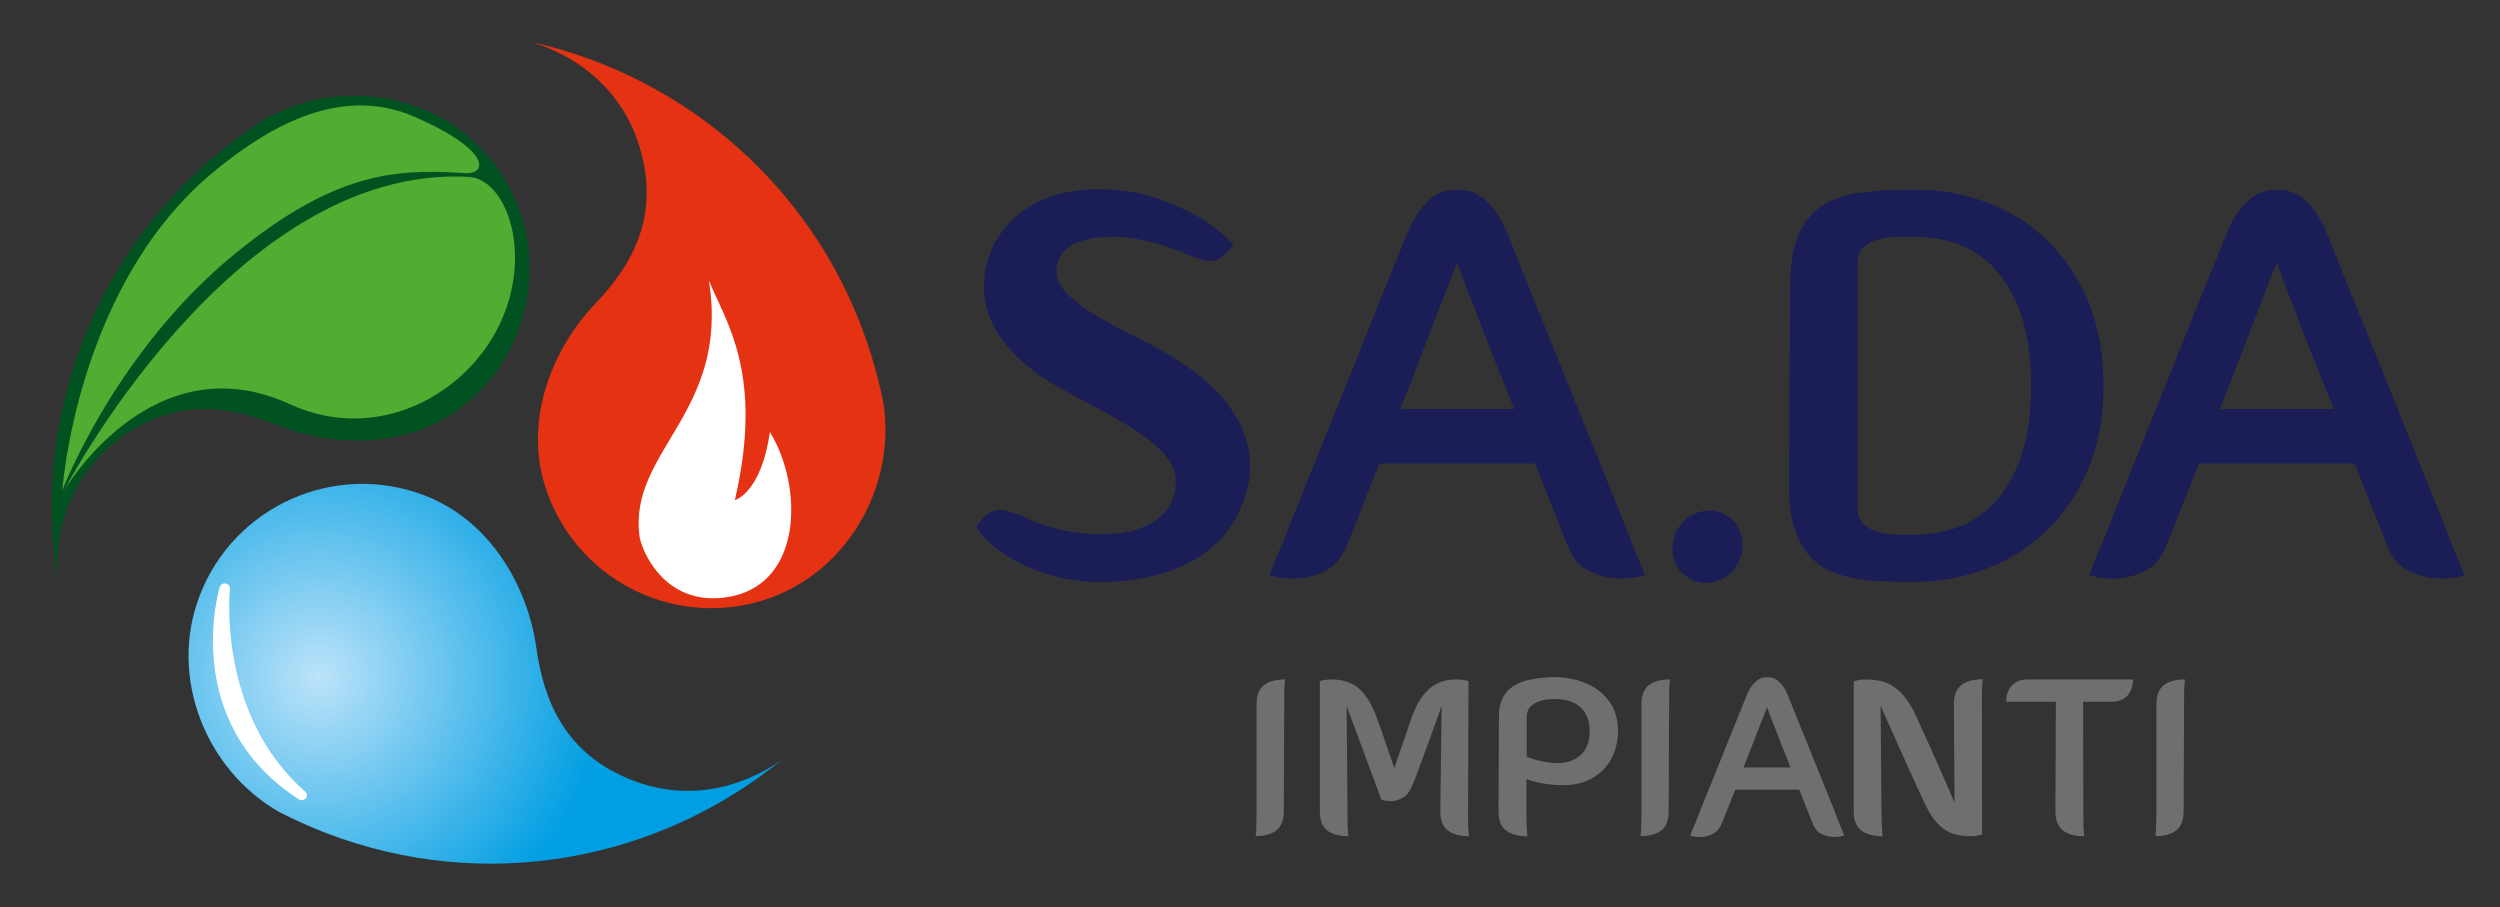 <?xml version="1.0" encoding="utf-8"?>
<!-- Generator: Adobe Illustrator 27.0.0, SVG Export Plug-In . SVG Version: 6.00 Build 0)  -->
<svg version="1.1" id="Livello_1" xmlns="http://www.w3.org/2000/svg" xmlns:xlink="http://www.w3.org/1999/xlink" x="0px" y="0px"
	 viewBox="0 0 281 102" style="enable-background:new 0 0 281 102;" xml:space="preserve">
<rect x="0" y="0" width="281" height="102" fill="#333333" stroke="none"/>
<style type="text/css">
	.st0{fill:url(#SVGID_1_);}
	.st1{fill:#FFFFFF;}
	.st2{fill:#E53212;}
	.st3{fill:#005321;}
	.st4{fill:#51AD32;}
	.st5{fill:#1A1D56;}
	.st6{fill:#6F6F6E;}
</style>
<g>
	<g>
		<radialGradient id="SVGID_1_" cx="35.828" cy="76.093" r="32.294" gradientUnits="userSpaceOnUse">
			<stop  offset="0" style="stop-color:#BCE3F9"/>
			<stop  offset="1" style="stop-color:#009EE2"/>
		</radialGradient>
		<path class="st0" d="M31.33,91.24c-8.23-4.73-12.4-15.16-8.89-24.29c3.89-10.1,15.22-15.14,25.32-11.25
			c7.39,2.84,11.57,10.28,12.52,17.09c0.83,5.91,3.15,11.97,10.89,14.95c9.46,3.65,16.91-2.51,16.91-2.51
			c-13.92,11.48-33.45,15.33-51.49,8.38C34.78,92.91,33.02,92.11,31.33,91.24"/>
		<path class="st1" d="M33.91,89.94c-0.12,0-0.23-0.03-0.33-0.1c-13.45-8.71-8.93-23.72-8.88-23.87c0.08-0.24,0.31-0.4,0.56-0.4
			c0.04,0,0.08,0,0.12,0.01c0.3,0.06,0.5,0.33,0.47,0.62c-0.02,0.14-1.46,14.1,8.45,22.77c0.23,0.2,0.26,0.53,0.07,0.76
			C34.25,89.86,34.08,89.94,33.91,89.94z"/>
	</g>
	<g>
		<path class="st2" d="M99.31,45.43c1.4,9.38-4.19,19.13-13.53,22.04c-10.33,3.22-21.31-2.55-24.53-12.88
			c-2.35-7.56,0.89-15.46,5.63-20.42c4.13-4.32,7.43-9.9,4.96-17.82c-3.02-9.68-12.46-11.7-12.46-11.7
			C77.01,8.44,92.15,21.37,97.9,39.82C98.48,41.69,98.95,43.56,99.31,45.43"/>
		<path class="st1" d="M71.88,60.27c0.19,1.44,2.67,7.8,9.6,6.89c8.85-1.16,8.83-12.45,5.06-18.6c-1,6.9-3.94,7.65-3.94,7.65
			c3.32-14.29-1.1-20.15-2.92-24.69C82.05,46.41,70.62,50.64,71.88,60.27z"/>
	</g>
	<g>
		<path class="st3" d="M29.64,13.48c8.2-4.78,19.32-3.2,25.49,4.41c6.82,8.4,5.53,20.74-2.87,27.56c-6.15,4.99-14.68,4.9-21.05,2.34
			c-5.54-2.23-11.95-3.24-18.39,1.99c-7.87,6.39-6.25,15.91-6.25,15.91C3.55,47.9,9.95,29.05,24.96,16.87
			C26.47,15.64,28.04,14.51,29.64,13.48"/>
		<path class="st4" d="M32.58,45.43c9.77,4.48,19.79-1.01,23.58-8.98c3.79-7.96,0.76-16.34-3.49-16.57
			C26.19,18.44,7.13,55.25,7.13,55.25S16.94,38.26,32.58,45.43z"/>
		<path class="st4" d="M7.01,55.1c0,0,6-15.71,19.52-26.68c10.95-8.89,17.65-9.47,25.44-8.98c2.86,0.36,3.46-2.46-5.37-6.31
			c-8.82-3.85-17.25,1.85-22.34,5.98C8.61,31.81,7.01,55.1,7.01,55.1z"/>
	</g>
</g>
<g>
	<path class="st5" d="M123.85,65.41c-2.1,0-3.98-0.25-5.64-0.74c-1.67-0.49-3.09-1.08-4.28-1.76c-1.19-0.68-2.15-1.37-2.87-2.07
		c-0.72-0.7-1.16-1.25-1.33-1.67l0.18-0.18c0.37-0.53,0.78-0.96,1.23-1.3c0.41-0.24,0.84-0.37,1.29-0.37c0.29,0,0.56,0.04,0.83,0.13
		c0.27,0.08,0.56,0.18,0.89,0.31c0.33,0.09,0.66,0.2,0.99,0.34c0.33,0.15,0.7,0.32,1.11,0.53c0.82,0.33,1.79,0.63,2.9,0.9
		c1.11,0.27,2.45,0.44,4.01,0.52h0.68c1.52,0,2.82-0.18,3.88-0.52c1.07-0.35,1.93-0.81,2.59-1.36c0.66-0.55,1.13-1.17,1.42-1.85
		c0.29-0.68,0.43-1.32,0.43-1.94c0.04-1.07-0.28-2.04-0.96-2.93c-0.68-0.88-1.61-1.73-2.8-2.56c-1.19-0.82-2.59-1.67-4.19-2.53
		c-1.6-0.86-3.31-1.79-5.12-2.77c-2.96-1.68-5.16-3.56-6.6-5.64c-1.44-2.08-2.05-4.27-1.85-6.57c0.16-1.73,0.64-3.23,1.42-4.5
		c0.78-1.27,1.76-2.34,2.93-3.18c1.17-0.84,2.49-1.46,3.95-1.85c1.46-0.39,2.93-0.58,4.41-0.58c2.51,0,4.71,0.33,6.6,0.99
		c1.89,0.66,3.49,1.38,4.81,2.16c1.52,0.9,2.82,1.93,3.88,3.08l-0.12,0.18c-0.49,0.62-0.9,1.03-1.23,1.23
		c-0.41,0.29-0.86,0.43-1.36,0.43c-0.45,0-1.01-0.14-1.66-0.43c-0.33-0.13-0.67-0.26-1.02-0.4c-0.35-0.14-0.73-0.3-1.14-0.46
		c-1.19-0.45-2.46-0.81-3.79-1.08c-1.34-0.27-2.52-0.38-3.55-0.34c-0.53,0-1.11,0.04-1.73,0.12c-0.62,0.09-1.2,0.23-1.76,0.43
		c-0.56,0.21-1.05,0.49-1.48,0.86c-0.43,0.37-0.73,0.84-0.89,1.42c-0.37,1.23-0.11,2.32,0.77,3.27c0.88,0.95,2.07,1.87,3.58,2.77
		c1.5,0.9,3.16,1.8,4.99,2.68c1.83,0.89,3.55,1.88,5.15,2.99c2.22,1.56,3.87,3.16,4.96,4.78c1.09,1.62,1.76,3.22,2.01,4.78
		c0.25,1.56,0.16,3.06-0.25,4.5c-0.41,1.44-0.99,2.71-1.73,3.82c-1.32,2.06-3.28,3.63-5.89,4.72
		C129.9,64.86,127.01,65.41,123.85,65.41z"/>
	<path class="st5" d="M183.53,61.34c0.16,0.41,0.33,0.8,0.49,1.17c0.16,0.37,0.31,0.72,0.43,1.05c0.16,0.37,0.31,0.74,0.43,1.11
		c-1.23,0.33-2.4,0.43-3.51,0.31c-0.95-0.09-1.9-0.37-2.87-0.86c-0.97-0.5-1.72-1.4-2.25-2.71c-0.25-0.57-0.7-1.71-1.36-3.39
		c-0.66-1.68-1.44-3.66-2.34-5.92h-17.51c-0.9,2.26-1.69,4.23-2.34,5.92c-0.66,1.68-1.11,2.82-1.36,3.39
		c-0.58,1.32-1.33,2.22-2.28,2.71c-0.95,0.5-1.89,0.78-2.84,0.86c-1.11,0.12-2.28,0.02-3.51-0.31c0.12-0.37,0.27-0.74,0.43-1.11
		c0.12-0.33,0.25-0.68,0.4-1.05c0.14-0.37,0.32-0.76,0.52-1.17c0.29-0.74,0.79-2.02,1.51-3.83c0.72-1.8,1.55-3.88,2.5-6.22
		c0.95-2.34,1.94-4.81,2.99-7.4c1.05-2.59,2.03-5.05,2.96-7.4c0.93-2.34,1.76-4.41,2.5-6.2c0.74-1.79,1.25-3.05,1.54-3.79
		c0.45-1.15,0.94-2.06,1.45-2.74c0.51-0.68,1.02-1.2,1.51-1.57c0.49-0.37,0.97-0.61,1.45-0.71c0.47-0.1,0.91-0.15,1.33-0.15
		c0.41,0,0.85,0.05,1.33,0.15c0.47,0.1,0.95,0.34,1.45,0.71c0.5,0.37,1,0.89,1.51,1.57c0.51,0.68,0.99,1.59,1.45,2.74
		c0.29,0.74,0.79,2.01,1.51,3.79c0.72,1.79,1.55,3.85,2.5,6.2c0.95,2.34,1.94,4.81,2.99,7.4c1.05,2.59,2.04,5.06,2.99,7.4
		c0.95,2.34,1.78,4.42,2.5,6.22C182.74,59.32,183.25,60.59,183.53,61.34z M170.21,45.98c-0.82-2.05-1.62-4.06-2.41-6.01
		c-0.78-1.95-1.46-3.71-2.03-5.28c-0.74-1.8-1.4-3.53-1.97-5.18c-0.66,1.64-1.34,3.37-2.03,5.18c-0.62,1.57-1.3,3.32-2.04,5.28
		c-0.74,1.95-1.52,3.96-2.34,6.01H170.21z"/>
	<path class="st5" d="M195.31,63.37c-0.37,0.7-0.88,1.23-1.54,1.6c-0.66,0.37-1.34,0.55-2.03,0.55c-0.7,0-1.29-0.16-1.79-0.49
		c-1.32-0.74-1.97-1.87-1.97-3.39c0-0.7,0.18-1.4,0.55-2.1c0.41-0.7,0.95-1.23,1.6-1.6c0.66-0.37,1.33-0.55,2.03-0.55
		c0.7,0,1.29,0.17,1.79,0.49c0.62,0.33,1.09,0.8,1.42,1.42c0.33,0.62,0.5,1.27,0.5,1.97C195.86,62.01,195.68,62.71,195.31,63.37z"/>
	<path class="st5" d="M215.34,21.32c2.71,0,5.33,0.46,7.86,1.39c2.53,0.92,4.78,2.31,6.75,4.16c1.97,1.85,3.55,4.15,4.72,6.9
		c1.17,2.75,1.76,5.94,1.76,9.56c0,3.62-0.6,6.81-1.79,9.56c-1.19,2.75-2.77,5.05-4.75,6.9c-1.97,1.85-4.23,3.25-6.78,4.19
		c-2.55,0.95-5.18,1.42-7.89,1.42c-0.7,0-1.58-0.01-2.65-0.03c-1.07-0.02-2.03-0.07-2.9-0.15c-0.66-0.09-1.27-0.2-1.85-0.34
		c-0.58-0.14-1.13-0.32-1.67-0.52c-1.64-0.66-2.88-1.73-3.7-3.2c-0.45-0.82-0.79-1.77-1.02-2.84c-0.23-1.07-0.34-2.32-0.34-3.76
		l0.12-22.32c0-2.8,0.43-4.99,1.29-6.59c0.82-1.52,2.07-2.61,3.76-3.27c0.99-0.41,2.16-0.68,3.52-0.8c0.86-0.13,1.82-0.2,2.87-0.22
		C213.71,21.33,214.61,21.32,215.34,21.32z M215.34,60.1c1.6,0,3.18-0.28,4.72-0.83c1.54-0.56,2.92-1.48,4.13-2.78
		c1.21-1.29,2.2-3.01,2.96-5.14c0.76-2.14,1.14-4.81,1.14-8.02c0-3.2-0.38-5.88-1.14-8.02c-0.76-2.13-1.75-3.85-2.96-5.14
		c-1.21-1.3-2.59-2.21-4.13-2.75c-1.54-0.54-3.11-0.8-4.72-0.8c-0.61,0-1.31,0-2.06,0c-0.76,0-1.47,0.09-2.13,0.28
		c-0.66,0.18-1.21,0.48-1.67,0.89c-0.45,0.41-0.68,1.03-0.68,1.85v27.43c0,0.82,0.23,1.44,0.68,1.85c0.45,0.41,1.01,0.71,1.67,0.9
		c0.65,0.18,1.37,0.28,2.13,0.28C214.04,60.1,214.73,60.1,215.34,60.1z"/>
	<path class="st5" d="M275.65,61.34c0.16,0.41,0.33,0.8,0.49,1.17c0.16,0.37,0.31,0.72,0.43,1.05c0.16,0.37,0.31,0.74,0.43,1.11
		c-1.23,0.33-2.4,0.43-3.51,0.31c-0.95-0.09-1.9-0.37-2.87-0.86c-0.97-0.5-1.72-1.4-2.25-2.71c-0.25-0.57-0.7-1.71-1.36-3.39
		c-0.66-1.68-1.44-3.66-2.34-5.92h-17.51c-0.9,2.26-1.69,4.23-2.34,5.92c-0.66,1.68-1.11,2.82-1.35,3.39
		c-0.58,1.32-1.34,2.22-2.28,2.71c-0.95,0.5-1.89,0.78-2.84,0.86c-1.11,0.12-2.28,0.02-3.52-0.31c0.12-0.37,0.27-0.74,0.43-1.11
		c0.12-0.33,0.26-0.68,0.4-1.05c0.14-0.37,0.32-0.76,0.52-1.17c0.29-0.74,0.79-2.02,1.51-3.83c0.72-1.8,1.55-3.88,2.5-6.22
		c0.95-2.34,1.94-4.81,2.99-7.4c1.05-2.59,2.03-5.05,2.96-7.4c0.93-2.34,1.76-4.41,2.5-6.2c0.74-1.79,1.25-3.05,1.54-3.79
		c0.45-1.15,0.93-2.06,1.45-2.74c0.51-0.68,1.02-1.2,1.51-1.57c0.49-0.37,0.97-0.61,1.45-0.71c0.47-0.1,0.91-0.15,1.33-0.15
		c0.41,0,0.85,0.05,1.33,0.15c0.47,0.1,0.95,0.34,1.45,0.71c0.49,0.37,1,0.89,1.51,1.57c0.51,0.68,1,1.59,1.45,2.74
		c0.29,0.74,0.79,2.01,1.51,3.79c0.72,1.79,1.55,3.85,2.5,6.2c0.95,2.34,1.94,4.81,2.99,7.4c1.05,2.59,2.04,5.06,2.99,7.4
		c0.95,2.34,1.78,4.42,2.5,6.22C274.85,59.32,275.36,60.59,275.65,61.34z M262.33,45.98c-0.82-2.05-1.63-4.06-2.41-6.01
		c-0.78-1.95-1.46-3.71-2.03-5.28c-0.74-1.8-1.4-3.53-1.97-5.18c-0.66,1.64-1.34,3.37-2.03,5.18c-0.62,1.57-1.3,3.32-2.04,5.28
		c-0.74,1.95-1.52,3.96-2.34,6.01H262.33z"/>
</g>
<g>
	<path class="st6" d="M141.24,91.53V79.19c0-1.02,0.27-1.74,0.82-2.17c0.55-0.43,1.35-0.65,2.39-0.65c-0.02,0.1-0.03,0.25-0.05,0.45
		c-0.02,0.19-0.03,0.44-0.04,0.75c-0.01,0.31-0.01,0.72-0.01,1.23l-0.05,12.34c0,1.01-0.27,1.74-0.81,2.18
		c-0.54,0.44-1.33,0.66-2.36,0.66c0.02-0.1,0.03-0.25,0.05-0.46c0.02-0.18,0.03-0.44,0.03-0.76
		C141.21,92.45,141.22,92.04,141.24,91.53z"/>
	<path class="st6" d="M165.01,91.53c0,0.51,0,0.92,0.01,1.24c0.01,0.32,0.02,0.58,0.04,0.76c0.02,0.2,0.03,0.36,0.05,0.46
		c-1.03,0-1.83-0.22-2.38-0.65c-0.56-0.43-0.84-1.15-0.84-2.17l0.15-11.84c-0.47,1.37-0.93,2.65-1.37,3.83
		c-0.19,0.51-0.38,1.03-0.57,1.56c-0.2,0.53-0.38,1.04-0.56,1.51c-0.18,0.47-0.34,0.91-0.5,1.31c-0.15,0.4-0.29,0.72-0.41,0.98
		c-0.25,0.56-0.57,0.94-0.96,1.15c-0.39,0.21-0.76,0.34-1.12,0.37c-0.42,0.03-0.85-0.02-1.29-0.18l-3.9-10.52l0.1,12.19
		c0,0.51,0,0.92,0.01,1.24c0.01,0.32,0.02,0.58,0.04,0.76c0.02,0.2,0.03,0.36,0.05,0.46c-1.05,0-1.85-0.22-2.39-0.65
		c-0.55-0.43-0.82-1.15-0.82-2.17v-14.6l0.1-0.05c0.1-0.02,0.22-0.04,0.36-0.08c0.12-0.02,0.25-0.03,0.39-0.05
		c0.14-0.02,0.31-0.02,0.5-0.02c0.54,0,1.05,0.07,1.52,0.2c0.47,0.14,0.92,0.36,1.33,0.67c0.41,0.31,0.8,0.74,1.15,1.27
		c0.35,0.53,0.68,1.2,0.99,1.99c0.02,0.07,0.06,0.2,0.14,0.41c0.08,0.2,0.16,0.45,0.27,0.73c0.1,0.29,0.21,0.6,0.33,0.94
		c0.12,0.34,0.24,0.68,0.35,1.04c0.29,0.81,0.6,1.71,0.94,2.71l2-5.83c0.3-0.79,0.63-1.46,0.99-1.99c0.36-0.53,0.74-0.95,1.15-1.27
		c0.41-0.31,0.86-0.54,1.33-0.67c0.47-0.14,0.98-0.2,1.52-0.2c0.18,0,0.35,0.01,0.5,0.02c0.14,0.02,0.27,0.03,0.39,0.05
		c0.13,0.03,0.25,0.06,0.36,0.08l0.1,0.05L165.01,91.53z"/>
	<path class="st6" d="M171.58,91.53c0,0.52,0,0.94,0.01,1.26c0.01,0.31,0.02,0.56,0.04,0.75c0.02,0.2,0.03,0.36,0.05,0.46
		c-1.03,0-1.83-0.22-2.4-0.65c-0.56-0.43-0.85-1.15-0.85-2.17l0.05-10.72c0-0.81,0.14-1.49,0.43-2.03c0.29-0.54,0.68-0.98,1.19-1.31
		c0.51-0.33,1.1-0.57,1.79-0.71c0.69-0.14,1.43-0.24,2.24-0.29c0.79-0.05,1.63,0.01,2.51,0.18c0.88,0.17,1.7,0.48,2.46,0.92
		c0.76,0.45,1.4,1.05,1.91,1.81c0.52,0.76,0.8,1.72,0.85,2.89c0.03,0.71-0.06,1.44-0.27,2.19c-0.21,0.75-0.56,1.43-1.05,2.04
		c-0.49,0.61-1.14,1.11-1.95,1.51c-0.81,0.4-1.8,0.59-2.97,0.59c-0.58,0-1.1-0.03-1.58-0.1c-0.48-0.07-0.91-0.14-1.28-0.23
		c-0.44-0.1-0.84-0.22-1.19-0.36V91.53z M175.07,85.77c1.08,0,1.96-0.32,2.65-0.96c0.68-0.64,1-1.6,0.95-2.89
		c-0.04-0.68-0.18-1.24-0.45-1.7c-0.26-0.46-0.6-0.81-1.01-1.06c-0.41-0.25-0.89-0.42-1.43-0.51c-0.54-0.08-1.09-0.1-1.65-0.05
		c-0.51,0.05-0.92,0.14-1.24,0.27c-0.32,0.13-0.58,0.28-0.77,0.46c-0.2,0.18-0.33,0.38-0.41,0.59c-0.08,0.22-0.11,0.44-0.11,0.66
		v4.46c0.3,0.14,0.64,0.25,1.01,0.36c0.32,0.08,0.69,0.17,1.1,0.25C174.13,85.73,174.58,85.77,175.07,85.77z"/>
	<path class="st6" d="M184.5,91.53V79.19c0-1.02,0.27-1.74,0.82-2.17c0.55-0.43,1.35-0.65,2.39-0.65c-0.02,0.1-0.03,0.25-0.05,0.45
		c-0.02,0.19-0.03,0.44-0.04,0.75c-0.01,0.31-0.01,0.72-0.01,1.23l-0.05,12.34c0,1.01-0.27,1.74-0.81,2.18
		c-0.54,0.44-1.33,0.66-2.36,0.66c0.02-0.1,0.03-0.25,0.05-0.46c0.02-0.18,0.03-0.44,0.03-0.76
		C184.47,92.45,184.48,92.04,184.5,91.53z"/>
	<path class="st6" d="M206.74,92.57c0.07,0.17,0.13,0.33,0.2,0.48c0.07,0.15,0.13,0.3,0.18,0.43c0.07,0.15,0.13,0.3,0.18,0.45
		c-0.51,0.13-0.99,0.18-1.44,0.13c-0.39-0.03-0.78-0.15-1.18-0.36s-0.71-0.57-0.92-1.12c-0.1-0.24-0.29-0.7-0.56-1.39
		c-0.27-0.69-0.59-1.5-0.96-2.43h-7.2c-0.37,0.93-0.69,1.74-0.96,2.43c-0.27,0.69-0.46,1.16-0.56,1.39
		c-0.24,0.54-0.55,0.91-0.94,1.12c-0.39,0.2-0.78,0.32-1.17,0.36c-0.45,0.05-0.94,0.01-1.44-0.13c0.05-0.15,0.11-0.3,0.18-0.45
		c0.05-0.13,0.11-0.28,0.16-0.43c0.06-0.15,0.13-0.31,0.22-0.48c0.12-0.3,0.33-0.83,0.62-1.57c0.29-0.74,0.64-1.6,1.03-2.56
		c0.39-0.96,0.8-1.98,1.23-3.04c0.43-1.07,0.84-2.08,1.22-3.04c0.38-0.96,0.72-1.81,1.03-2.55c0.31-0.74,0.52-1.26,0.63-1.56
		c0.19-0.47,0.38-0.85,0.6-1.13c0.21-0.28,0.42-0.49,0.62-0.65c0.2-0.15,0.4-0.25,0.59-0.29c0.2-0.04,0.38-0.06,0.55-0.06
		c0.17,0,0.35,0.02,0.54,0.06c0.19,0.04,0.39,0.14,0.59,0.29c0.2,0.15,0.41,0.37,0.62,0.65c0.21,0.28,0.41,0.65,0.6,1.13
		c0.12,0.3,0.33,0.82,0.62,1.56c0.29,0.73,0.64,1.58,1.03,2.55c0.39,0.96,0.8,1.98,1.23,3.04c0.43,1.06,0.84,2.08,1.23,3.04
		c0.39,0.96,0.73,1.82,1.03,2.56C206.41,91.74,206.62,92.27,206.74,92.57z M201.26,86.26c-0.34-0.84-0.67-1.67-0.99-2.47
		c-0.32-0.8-0.6-1.52-0.84-2.17c-0.3-0.74-0.57-1.45-0.81-2.13c-0.27,0.68-0.55,1.39-0.84,2.13c-0.25,0.64-0.53,1.37-0.84,2.17
		c-0.3,0.8-0.63,1.63-0.96,2.47H201.26z"/>
	<path class="st6" d="M222.79,93.79c-0.12,0.03-0.25,0.07-0.41,0.1c-0.14,0.03-0.28,0.06-0.44,0.08c-0.16,0.02-0.34,0.02-0.52,0.02
		c-1.2,0-2.18-0.27-2.93-0.81c-0.75-0.54-1.41-1.38-1.96-2.51c-0.14-0.25-0.31-0.61-0.53-1.08c-0.22-0.47-0.46-0.99-0.72-1.57
		c-0.26-0.58-0.54-1.2-0.84-1.86c-0.3-0.66-0.59-1.31-0.88-1.95c-0.68-1.5-1.4-3.13-2.18-4.87l0.1,12.19
		c0.02,0.51,0.03,0.92,0.04,1.24c0.01,0.32,0.02,0.58,0.04,0.76c0.02,0.2,0.03,0.36,0.05,0.46c-1.05,0-1.85-0.22-2.41-0.65
		c-0.56-0.43-0.84-1.15-0.84-2.17v-14.6c0.12-0.03,0.25-0.07,0.41-0.1c0.14-0.03,0.28-0.06,0.44-0.08c0.16-0.02,0.33-0.02,0.52-0.02
		c1.33,0,2.41,0.29,3.22,0.87c0.81,0.58,1.53,1.48,2.15,2.7c0.09,0.17,0.22,0.44,0.39,0.82c0.18,0.38,0.38,0.83,0.61,1.34
		c0.23,0.52,0.48,1.07,0.75,1.66c0.27,0.59,0.54,1.19,0.81,1.8c0.62,1.42,1.3,2.97,2.03,4.64l-0.08-11.03c0-1,0.28-1.72,0.84-2.16
		c0.56-0.44,1.36-0.66,2.41-0.66c-0.02,0.12-0.03,0.28-0.05,0.48c-0.02,0.18-0.03,0.43-0.04,0.75c-0.01,0.31-0.01,0.72-0.01,1.23
		L222.79,93.79z"/>
	<path class="st6" d="M234.17,91.53c0,0.51,0,0.92,0.01,1.24c0.01,0.32,0.02,0.58,0.04,0.76c0.02,0.2,0.03,0.36,0.05,0.46
		c-1.05,0-1.85-0.22-2.41-0.66c-0.56-0.44-0.83-1.17-0.83-2.18l0.05-12.27h-5.58c0-0.76,0.21-1.37,0.63-1.83
		c0.42-0.46,1.02-0.68,1.8-0.68h11.81c0,0.76-0.21,1.37-0.63,1.83c-0.42,0.45-1.02,0.68-1.8,0.68h-3.17L234.17,91.53z"/>
	<path class="st6" d="M242.38,91.53V79.19c0-1.02,0.27-1.74,0.82-2.17c0.55-0.43,1.35-0.65,2.39-0.65c-0.02,0.1-0.03,0.25-0.05,0.45
		c-0.02,0.19-0.03,0.44-0.04,0.75s-0.01,0.72-0.01,1.23l-0.05,12.34c0,1.01-0.27,1.74-0.81,2.18c-0.54,0.44-1.33,0.66-2.36,0.66
		c0.02-0.1,0.03-0.25,0.05-0.46c0.02-0.18,0.03-0.44,0.03-0.76C242.35,92.45,242.36,92.04,242.38,91.53z"/>
</g>
</svg>

